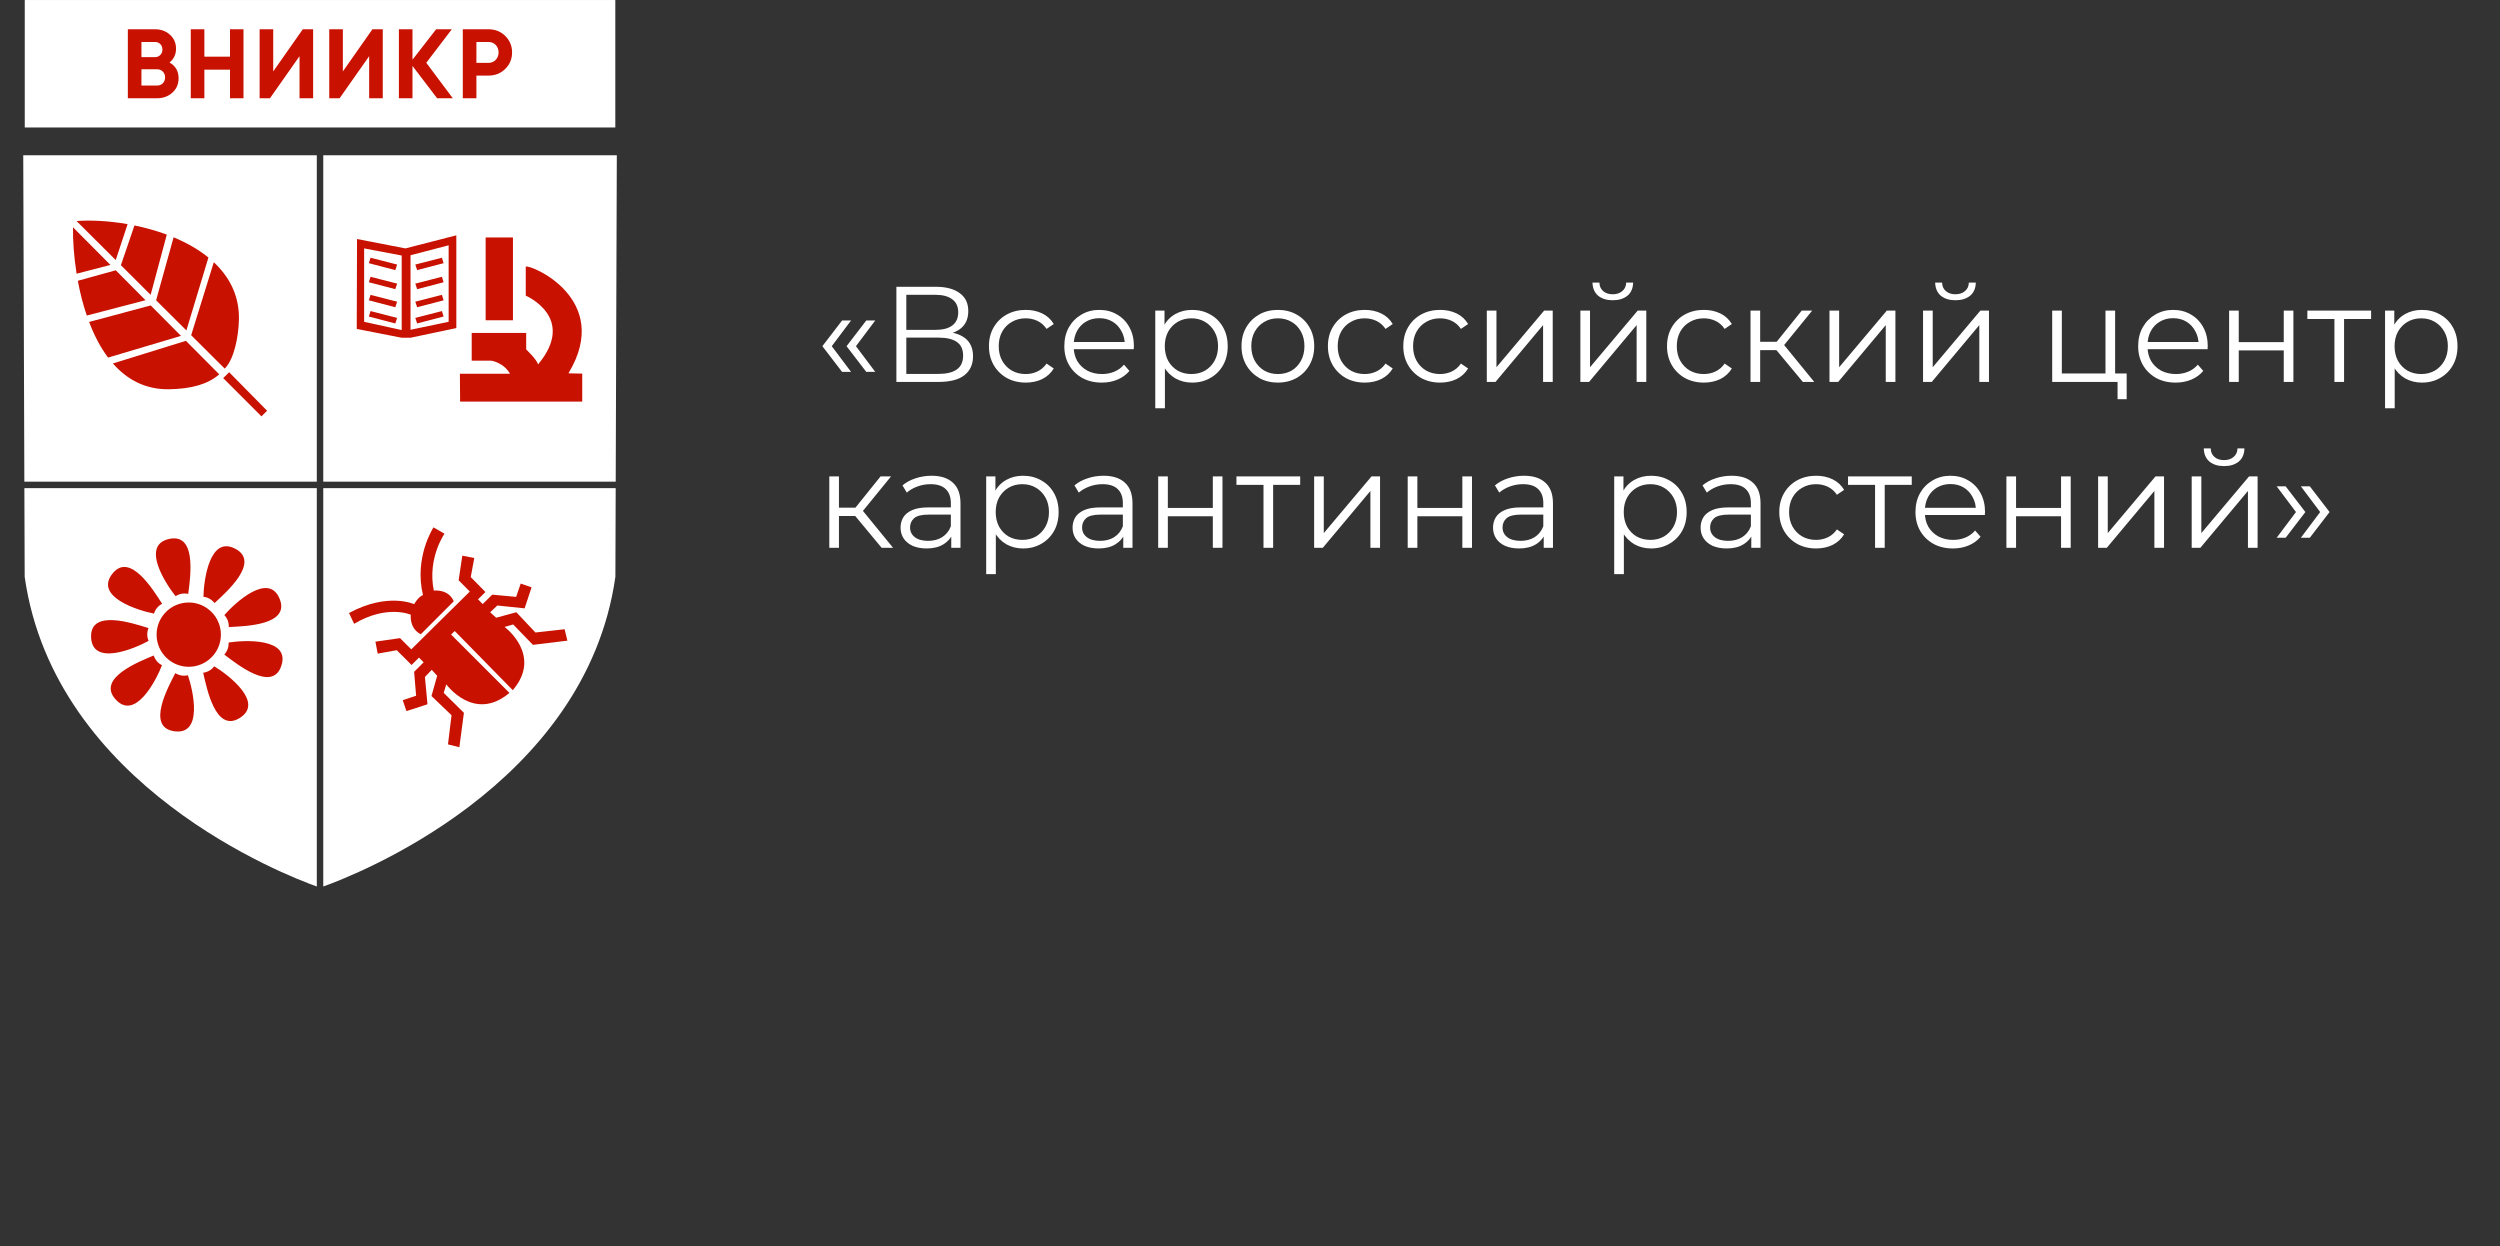 <?xml version="1.0" encoding="UTF-8"?> <svg xmlns="http://www.w3.org/2000/svg" width="1643" height="819" viewBox="0 0 1643 819" fill="none"><rect x="0" y="0" width="1643" height="819" fill="#333333" stroke="none"/> <g clip-path="url(#clip0_402_16)"> <path d="M404.384 0.013H16.27V83.778H404.384V0.013Z" fill="white"></path> <path d="M111.412 41.062C115.384 43.35 117.37 46.804 117.37 51.424C117.37 55.267 116.011 58.419 113.29 60.879C110.57 63.34 107.224 64.571 103.251 64.571H84.018V19.236H101.892C105.777 19.236 109.048 20.434 111.703 22.831C114.359 25.226 115.686 28.282 115.686 31.996C115.686 35.751 114.261 38.773 111.412 41.062ZM101.892 27.59H92.954V37.564H101.892C103.274 37.564 104.428 37.089 105.356 36.139C106.285 35.19 106.749 34.002 106.749 32.578C106.749 31.153 106.296 29.966 105.388 29.016C104.482 28.066 103.316 27.59 101.892 27.59ZM103.251 56.217C104.763 56.217 106.014 55.708 107.008 54.694C108.001 53.679 108.498 52.395 108.498 50.841C108.498 49.33 108.001 48.067 107.008 47.052C106.014 46.037 104.763 45.531 103.251 45.531H92.954V56.217H103.251ZM151.153 19.236H160.024V64.571H151.153V45.789H134.313V64.571H125.377V19.236H134.313V37.24H151.153V19.236ZM196.85 64.571V36.916L177.422 64.571H170.622V19.236H179.558V46.955L198.987 19.236H205.787V64.571H196.85ZM242.614 64.571V36.916L223.185 64.571H216.385V19.236H225.322V46.955L244.75 19.236H251.551V64.571H242.614ZM297.573 64.571H287.276L271.085 43.329V64.571H262.148V19.236H271.085V39.249L286.628 19.236H296.926L280.152 41.255L297.573 64.571ZM321.058 19.236C325.419 19.236 329.089 20.705 332.068 23.64C335.047 26.577 336.537 30.181 336.537 34.456C336.537 38.73 335.047 42.335 332.068 45.271C329.089 48.207 325.419 49.675 321.058 49.675H313.092V64.571H304.155V19.236H321.058ZM321.058 41.32C322.958 41.32 324.534 40.662 325.786 39.345C327.038 38.028 327.664 36.399 327.664 34.456C327.664 32.47 327.038 30.829 325.786 29.534C324.534 28.239 322.958 27.59 321.058 27.59H313.092V41.32H321.058Z" fill="#C91100"></path> <path fill-rule="evenodd" clip-rule="evenodd" d="M15.281 102.06H208.205V316.548H16.005L15.281 102.06ZM208.205 320.788V582.604C188.443 575.566 35.786 516.948 16.217 379.067L16.02 320.788H208.205ZM212.446 102.06H405.37L404.646 316.548H212.446V102.06ZM404.632 320.788L404.434 379.067C384.866 516.948 232.208 575.566 212.446 582.604V320.788H404.632Z" fill="white"></path> <path fill-rule="evenodd" clip-rule="evenodd" d="M353.569 239.553C379.372 208.701 345.529 194.305 345.529 194.305V175.233C348.614 173.597 403.116 196.549 373.574 245.349L382.643 245.536V263.954H302.382L302.242 245.629H335.15C330.943 238.151 322.81 237.029 322.81 237.029H310.003V218.799H345.809V229.643C345.809 229.643 353.102 236.561 353.569 239.553ZM290.423 169.379L272.939 173.867L274.155 177.512L291.532 172.967L290.423 169.379ZM290.423 181.907L272.939 186.395L274.155 190.04L291.532 185.495L290.423 181.907ZM290.423 193.78L272.939 198.266L274.155 201.913L291.532 197.368L290.423 193.78ZM290.423 204.438L272.939 208.924L274.155 212.571L291.532 208.025L290.423 204.438ZM243.519 204.438L261.003 208.924L259.787 212.571L242.411 208.025L243.519 204.438ZM243.519 193.78L261.003 198.266L259.787 201.913L242.411 197.368L243.519 193.78ZM243.519 181.907L261.003 186.395L259.787 190.04L242.411 185.495L243.519 181.907ZM243.519 169.379L261.003 173.867L259.787 177.512L242.411 172.967L243.519 169.379ZM234.64 157.084L266.426 163.256L299.894 154.653V215.608L269.791 221.966H263.995L234.453 216.169L234.64 157.084ZM239.314 163.256V211.495L263.995 216.917V167.929L239.314 163.256ZM269.791 167.742V216.73L294.847 211.495V161.198L269.791 167.742ZM319.165 156.071H337.114V210.481H319.165V156.071Z" fill="#C91100"></path> <path fill-rule="evenodd" clip-rule="evenodd" d="M150.608 244.643L146.681 248.476L171.829 273.624L175.523 269.931L150.608 244.643ZM76.055 170.903L83.866 147.301C71.726 145.173 59.971 144.563 50.313 145.256L76.055 170.903ZM125.636 220.297L140.518 172.335C150.922 182.083 157.457 194.611 157.018 210.367C156.726 220.83 154.088 235.722 147.706 242.284L125.636 220.297ZM122.489 217.162L102.594 197.342L114.092 155.955C122.566 159.495 130.393 163.895 136.978 169.252L122.489 217.162ZM99.003 193.764L79.459 174.293L88.357 148.157C95.489 149.621 102.691 151.617 109.616 154.191L99.003 193.764ZM72.576 174.114L50.338 179.867C48.534 168.566 47.863 157.896 47.982 149.382L72.576 174.114ZM95.634 197.301L57.039 207.376C54.491 199.912 52.558 192.152 51.143 184.532L76.076 177.632L95.634 197.301ZM118.941 220.737L71.042 235.002C65.959 228.267 61.837 220.217 58.552 211.579L99.056 200.741L118.941 220.737ZM122.177 223.99L144.091 246.026C136.639 252.523 125.766 255.6 111.004 255.816C95.42 256.044 83.405 249.354 74.184 238.874L122.177 223.99Z" fill="#C91100"></path> <path fill-rule="evenodd" clip-rule="evenodd" d="M288.341 408.907L270.291 426.756L262.905 419.37L246.731 421.708L248.227 429.56L260.754 427.317L270.478 437.04L275.338 432.179L278.424 435.263L272.161 441.528L273.468 457.233L264.681 460.178L267.112 467.331L280.949 462.843L279.265 444.893L283.753 440.219L287.305 444.145L283.566 457.42L296.747 470.043L294.411 489.207L301.89 491.077L304.88 468.453L291.605 455.364L293.288 449.756C293.288 449.756 311.613 474.997 334.798 455.364L296.458 417.025L298.845 414.693L336.987 453.576C356.755 430.591 331.62 412.012 331.62 412.012L337.238 410.387L350.25 423.794L372.891 421.034L371.064 413.535L351.886 415.678L339.341 402.368L326.045 405.972L322.138 402.381L326.839 397.94L344.779 399.805L349.347 386.015L342.209 383.512L339.214 392.27L323.515 390.802L317.215 397.001L314.148 393.885L319.037 389.074L309.372 379.253L311.688 366.749L303.844 365.173L301.412 381.322L308.755 388.782L288.341 408.907ZM269.941 403.988C269.38 414.084 276.579 416.795 276.579 416.795L298.175 395.199C298.175 395.199 295.864 387.486 285.086 388.093C280.787 366.778 292.128 350.759 292.128 350.759L284.9 346.585C284.9 346.585 271.998 366.218 277.981 391.085C274.803 392.208 272.186 397.069 272.186 397.069C272.186 397.069 254.984 389.029 229.367 402.865L232.733 409.971C254.421 397.069 269.941 403.988 269.941 403.988Z" fill="#C91100"></path> <path fill-rule="evenodd" clip-rule="evenodd" d="M124.045 395.96C135.713 395.96 145.173 405.42 145.173 417.088C145.173 428.757 135.713 438.216 124.045 438.216C112.376 438.216 102.916 428.757 102.916 417.088C102.916 405.42 112.376 395.96 124.045 395.96ZM155.046 360.867C170.84 369.686 148.96 388.953 141.001 396.339C138.855 393.661 136.245 392.508 133.698 392.179C133.868 381.913 137.608 351.13 155.046 360.867ZM183.931 393.948C190.362 410.856 161.216 411.552 150.371 412.093C150.449 408.662 149.191 406.101 147.45 404.211C154.179 396.456 176.831 375.28 183.931 393.948ZM184.794 437.856C178.853 454.942 156.078 436.741 147.422 430.184C149.688 427.605 150.37 424.836 150.252 422.27C160.391 420.653 191.356 418.991 184.794 437.856ZM157.232 472.047C141.697 481.315 135.952 452.733 133.535 442.147C136.928 441.628 139.231 439.944 140.79 437.903C149.595 443.182 174.384 461.813 157.232 472.047ZM114.14 480.521C96.283 477.637 110.254 452.048 115.207 442.385C118.139 444.168 120.986 444.359 123.493 443.797C126.844 453.5 133.857 483.706 114.14 480.521ZM75.683 459.315C63.859 445.626 91.009 435.004 101.014 430.786C102.114 434.036 104.173 436.013 106.454 437.194C102.783 446.782 88.74 474.429 75.683 459.315ZM59.855 418.35C59.595 400.263 87.221 409.578 97.597 412.776C96.35 415.974 96.657 418.812 97.645 421.183C88.671 426.169 60.142 438.32 59.855 418.35ZM74.061 376.794C85.488 362.772 100.664 387.666 106.555 396.785C103.544 398.433 101.956 400.804 101.189 403.256C91.11 401.306 61.444 392.277 74.061 376.794ZM111.655 354.092H111.656C111.932 354.039 112.205 353.995 112.473 353.957C112.74 353.92 113 353.889 113.257 353.867C113.513 353.844 113.765 353.83 114.011 353.822C114.256 353.815 114.497 353.815 114.733 353.822C114.97 353.828 115.2 353.842 115.425 353.862H115.427C115.652 353.883 115.874 353.912 116.089 353.946C116.306 353.98 116.517 354.022 116.724 354.069C116.931 354.116 117.133 354.17 117.33 354.231C117.526 354.292 117.72 354.358 117.907 354.431C118.096 354.505 118.278 354.584 118.458 354.669C118.636 354.754 118.811 354.845 118.981 354.942H118.983C119.152 355.038 119.318 355.141 119.48 355.249C119.642 355.357 119.799 355.471 119.953 355.59C120.106 355.709 120.255 355.834 120.4 355.963C120.545 356.092 120.686 356.227 120.823 356.367C120.96 356.507 121.093 356.652 121.222 356.801C121.351 356.951 121.476 357.105 121.598 357.264C121.719 357.423 121.838 357.586 121.951 357.755H121.952C122.066 357.922 122.177 358.095 122.283 358.272C122.389 358.448 122.494 358.629 122.592 358.814C122.693 358.999 122.789 359.187 122.882 359.381C122.975 359.574 123.065 359.769 123.15 359.971C123.236 360.17 123.32 360.374 123.4 360.581C123.48 360.789 123.555 360.999 123.628 361.213H123.63C123.703 361.428 123.773 361.644 123.84 361.865C123.907 362.086 123.971 362.309 124.033 362.535H124.034C124.095 362.762 124.153 362.991 124.208 363.222C124.264 363.455 124.317 363.689 124.368 363.927C124.418 364.164 124.465 364.403 124.51 364.645C124.555 364.887 124.596 365.131 124.636 365.377C124.677 365.624 124.713 365.872 124.747 366.123H124.748C124.782 366.373 124.815 366.625 124.845 366.879C124.875 367.133 124.903 367.389 124.928 367.646C124.954 367.904 124.977 368.163 124.998 368.423C125.018 368.683 125.038 368.944 125.054 369.207C125.071 369.469 125.085 369.734 125.098 369.999C125.111 370.263 125.121 370.529 125.131 370.796C125.14 371.061 125.147 371.329 125.152 371.597C125.158 371.865 125.162 372.133 125.164 372.402C125.165 372.67 125.165 372.94 125.164 373.209C125.163 373.479 125.16 373.749 125.157 374.019C125.152 374.288 125.146 374.557 125.139 374.826C125.132 375.096 125.124 375.365 125.113 375.635C125.104 375.903 125.093 376.172 125.08 376.439L125.041 377.241H125.04L124.994 378.038L124.942 378.83H124.941L124.883 379.614L124.82 380.392L124.754 381.158L124.684 381.916L124.609 382.661L124.533 383.394L124.455 384.114L124.376 384.818L124.296 385.506L124.215 386.176L124.136 386.83H124.135L124.058 387.463H124.056L123.905 388.665H123.904L123.832 389.232L123.697 390.294L123.54 390.264L123.384 390.235H123.383L123.228 390.209L123.073 390.184L122.92 390.162L122.768 390.143H122.766L122.615 390.124L122.465 390.109H122.464L122.315 390.095H122.313L122.165 390.083L122.017 390.072L121.87 390.064L121.723 390.058L121.578 390.054L121.434 390.051H121.432H121.29L121.147 390.052L121.005 390.055H121.004L120.864 390.061H120.863L120.723 390.067H120.722L120.585 390.075L120.446 390.084V390.085L120.308 390.096L120.172 390.11L120.036 390.124V390.125L119.902 390.142L119.768 390.16H119.767L119.635 390.18L119.502 390.201L119.371 390.224L119.241 390.249L119.111 390.275L118.983 390.304L118.855 390.332L118.729 390.363V390.364L118.602 390.395V390.396L118.477 390.429L118.353 390.464L118.23 390.5L118.107 390.537L117.985 390.577L117.865 390.618L117.746 390.66L117.626 390.702L117.508 390.747L117.391 390.791L117.274 390.839L117.159 390.886L117.044 390.936L116.93 390.986L116.817 391.037L116.706 391.089L116.594 391.143L116.484 391.198L116.374 391.254L116.266 391.31L116.158 391.369L116.051 391.427H116.05L115.945 391.487L115.84 391.548L115.735 391.611L115.632 391.673H115.631L115.53 391.736H115.528L115.428 391.8H115.427L115.117 391.414H115.116L114.792 391.002H114.791L114.454 390.565H114.453L114.104 390.105C113.866 389.79 113.622 389.46 113.372 389.117L112.992 388.591H112.991L112.603 388.045C112.342 387.675 112.078 387.293 111.81 386.898L111.404 386.298L110.996 385.682L110.586 385.051L110.174 384.405C110.036 384.187 109.9 383.967 109.762 383.745L109.35 383.073C109.213 382.848 109.077 382.619 108.942 382.389C108.804 382.159 108.67 381.929 108.535 381.694C108.401 381.462 108.266 381.227 108.132 380.991C107.999 380.754 107.866 380.518 107.736 380.278V380.277C107.604 380.038 107.473 379.798 107.344 379.556C107.214 379.315 107.087 379.072 106.96 378.829C106.833 378.585 106.709 378.34 106.585 378.095V378.094C106.462 377.848 106.339 377.602 106.219 377.355V377.354C106.098 377.108 105.98 376.86 105.863 376.611C105.746 376.363 105.631 376.114 105.519 375.865C105.407 375.615 105.297 375.365 105.189 375.115C105.08 374.864 104.974 374.615 104.871 374.365V374.364C104.767 374.114 104.666 373.862 104.568 373.612C104.469 373.362 104.375 373.113 104.282 372.862V372.861C104.188 372.611 104.098 372.361 104.011 372.112V372.111C103.925 371.862 103.841 371.612 103.759 371.364C103.679 371.115 103.601 370.867 103.526 370.619C103.452 370.371 103.381 370.123 103.314 369.878C103.246 369.632 103.182 369.388 103.122 369.142C103.062 368.897 103.006 368.654 102.954 368.412C102.901 368.17 102.852 367.93 102.808 367.689C102.763 367.449 102.723 367.211 102.687 366.973C102.651 366.737 102.618 366.502 102.591 366.267C102.563 366.033 102.541 365.8 102.522 365.57C102.505 365.339 102.49 365.11 102.481 364.883C102.473 364.657 102.468 364.431 102.468 364.208C102.469 363.985 102.475 363.764 102.487 363.544C102.497 363.325 102.514 363.109 102.534 362.894C102.555 362.68 102.582 362.468 102.614 362.258C102.648 362.05 102.686 361.843 102.729 361.638C102.772 361.434 102.821 361.232 102.875 361.033C102.931 360.834 102.991 360.639 103.059 360.445C103.126 360.253 103.199 360.062 103.278 359.876C103.358 359.689 103.443 359.505 103.535 359.325C103.627 359.143 103.725 358.967 103.83 358.793C103.935 358.619 104.046 358.449 104.164 358.282C104.283 358.116 104.408 357.952 104.54 357.792C104.672 357.633 104.81 357.477 104.957 357.325C105.102 357.174 105.256 357.025 105.416 356.883C105.577 356.739 105.745 356.599 105.92 356.463C106.095 356.327 106.278 356.195 106.468 356.069C106.659 355.941 106.857 355.82 107.063 355.7C107.269 355.582 107.481 355.469 107.704 355.36H107.705C107.925 355.251 108.156 355.146 108.393 355.047H108.395C108.632 354.948 108.878 354.853 109.133 354.762C109.387 354.672 109.65 354.589 109.922 354.508C110.194 354.429 110.474 354.354 110.762 354.285H110.763C111.051 354.215 111.349 354.151 111.655 354.092Z" fill="#C91100"></path> <path d="M553.417 244.391L540.466 227.51L553.417 210.629H559.312L546.629 227.51L559.312 244.391H553.417ZM569.315 244.391L556.364 227.51L569.315 210.629H575.21L562.527 227.51L575.21 244.391H569.315ZM589.105 251V188.478H615.096C621.706 188.478 626.886 189.847 630.637 192.586C634.448 195.266 636.354 199.226 636.354 204.466C636.354 209.646 634.538 213.576 630.905 216.256C627.273 218.876 622.509 220.186 616.615 220.186L618.133 217.953C625.1 217.953 630.399 219.322 634.031 222.061C637.664 224.8 639.48 228.82 639.48 234.119C639.48 239.478 637.574 243.646 633.763 246.623C630.012 249.541 624.355 251 616.793 251H589.105ZM595.625 245.73H616.793C622.093 245.73 626.112 244.748 628.851 242.783C631.59 240.818 632.96 237.781 632.96 233.672C632.96 229.623 631.59 226.646 628.851 224.741C626.112 222.835 622.093 221.883 616.793 221.883H595.625V245.73ZM595.625 216.791H614.739C619.562 216.791 623.254 215.839 625.814 213.933C628.434 211.968 629.744 209.08 629.744 205.27C629.744 201.459 628.434 198.6 625.814 196.695C623.254 194.73 619.562 193.748 614.739 193.748H595.625V216.791ZM674.137 251.447C669.492 251.447 665.324 250.434 661.633 248.41C658 246.326 655.142 243.497 653.058 239.925C650.974 236.292 649.932 232.154 649.932 227.51C649.932 222.805 650.974 218.667 653.058 215.094C655.142 211.522 658 208.723 661.633 206.699C665.324 204.674 669.492 203.662 674.137 203.662C678.126 203.662 681.729 204.436 684.944 205.984C688.16 207.532 690.69 209.854 692.536 212.951L687.803 216.166C686.195 213.784 684.2 212.028 681.818 210.897C679.436 209.765 676.846 209.199 674.048 209.199C670.713 209.199 667.706 209.974 665.027 211.522C662.347 213.01 660.233 215.124 658.685 217.863C657.137 220.602 656.363 223.818 656.363 227.51C656.363 231.201 657.137 234.417 658.685 237.156C660.233 239.895 662.347 242.038 665.027 243.587C667.706 245.075 670.713 245.82 674.048 245.82C676.846 245.82 679.436 245.254 681.818 244.123C684.2 242.991 686.195 241.264 687.803 238.942L692.536 242.158C690.69 245.194 688.16 247.517 684.944 249.124C681.729 250.673 678.126 251.447 674.137 251.447ZM724.127 251.447C719.244 251.447 714.957 250.434 711.265 248.41C707.573 246.326 704.685 243.497 702.601 239.925C700.517 236.292 699.475 232.154 699.475 227.51C699.475 222.865 700.458 218.756 702.423 215.184C704.447 211.611 707.186 208.812 710.64 206.788C714.153 204.704 718.083 203.662 722.43 203.662C726.836 203.662 730.736 204.674 734.13 206.699C737.584 208.664 740.293 211.462 742.258 215.094C744.223 218.667 745.206 222.805 745.206 227.51C745.206 227.807 745.176 228.135 745.116 228.492C745.116 228.79 745.116 229.117 745.116 229.475H704.298V224.741H741.722L739.221 226.616C739.221 223.222 738.477 220.215 736.988 217.595C735.559 214.916 733.594 212.832 731.094 211.343C728.593 209.854 725.705 209.11 722.43 209.11C719.214 209.11 716.326 209.854 713.766 211.343C711.206 212.832 709.211 214.916 707.782 217.595C706.353 220.275 705.638 223.341 705.638 226.795V227.777C705.638 231.35 706.412 234.506 707.96 237.245C709.568 239.925 711.771 242.038 714.57 243.587C717.428 245.075 720.673 245.82 724.305 245.82C727.164 245.82 729.813 245.313 732.255 244.301C734.756 243.289 736.899 241.741 738.686 239.657L742.258 243.765C740.174 246.266 737.554 248.172 734.398 249.482C731.302 250.792 727.878 251.447 724.127 251.447ZM783.448 251.447C779.399 251.447 775.737 250.524 772.462 248.678C769.187 246.772 766.567 244.063 764.602 240.55C762.697 236.977 761.744 232.63 761.744 227.51C761.744 222.389 762.697 218.072 764.602 214.559C766.508 210.986 769.098 208.277 772.373 206.431C775.648 204.585 779.34 203.662 783.448 203.662C787.914 203.662 791.904 204.674 795.417 206.699C798.989 208.664 801.788 211.462 803.813 215.094C805.837 218.667 806.849 222.805 806.849 227.51C806.849 232.273 805.837 236.441 803.813 240.014C801.788 243.587 798.989 246.385 795.417 248.41C791.904 250.434 787.914 251.447 783.448 251.447ZM759.243 268.328V204.108H765.317V218.221L764.692 227.599L765.585 237.066V268.328H759.243ZM783.002 245.82C786.336 245.82 789.313 245.075 791.933 243.587C794.553 242.038 796.637 239.895 798.186 237.156C799.734 234.357 800.508 231.142 800.508 227.51C800.508 223.877 799.734 220.692 798.186 217.953C796.637 215.214 794.553 213.07 791.933 211.522C789.313 209.974 786.336 209.199 783.002 209.199C779.667 209.199 776.66 209.974 773.981 211.522C771.361 213.07 769.276 215.214 767.728 217.953C766.24 220.692 765.495 223.877 765.495 227.51C765.495 231.142 766.24 234.357 767.728 237.156C769.276 239.895 771.361 242.038 773.981 243.587C776.66 245.075 779.667 245.82 783.002 245.82ZM839.767 251.447C835.242 251.447 831.163 250.434 827.53 248.41C823.958 246.326 821.129 243.497 819.045 239.925C816.961 236.292 815.919 232.154 815.919 227.51C815.919 222.805 816.961 218.667 819.045 215.094C821.129 211.522 823.958 208.723 827.53 206.699C831.103 204.674 835.182 203.662 839.767 203.662C844.411 203.662 848.52 204.674 852.093 206.699C855.725 208.723 858.553 211.522 860.578 215.094C862.662 218.667 863.704 222.805 863.704 227.51C863.704 232.154 862.662 236.292 860.578 239.925C858.553 243.497 855.725 246.326 852.093 248.41C848.46 250.434 844.352 251.447 839.767 251.447ZM839.767 245.82C843.161 245.82 846.168 245.075 848.788 243.587C851.408 242.038 853.462 239.895 854.951 237.156C856.499 234.357 857.273 231.142 857.273 227.51C857.273 223.818 856.499 220.602 854.951 217.863C853.462 215.124 851.408 213.01 848.788 211.522C846.168 209.974 843.191 209.199 839.856 209.199C836.522 209.199 833.545 209.974 830.925 211.522C828.305 213.01 826.22 215.124 824.672 217.863C823.124 220.602 822.35 223.818 822.35 227.51C822.35 231.142 823.124 234.357 824.672 237.156C826.22 239.895 828.305 242.038 830.925 243.587C833.545 245.075 836.492 245.82 839.767 245.82ZM896.907 251.447C892.263 251.447 888.094 250.434 884.403 248.41C880.77 246.326 877.912 243.497 875.828 239.925C873.744 236.292 872.702 232.154 872.702 227.51C872.702 222.805 873.744 218.667 875.828 215.094C877.912 211.522 880.77 208.723 884.403 206.699C888.094 204.674 892.263 203.662 896.907 203.662C900.897 203.662 904.499 204.436 907.714 205.984C910.93 207.532 913.461 209.854 915.306 212.951L910.573 216.166C908.965 213.784 906.97 212.028 904.588 210.897C902.207 209.765 899.616 209.199 896.818 209.199C893.483 209.199 890.476 209.974 887.797 211.522C885.117 213.01 883.003 215.124 881.455 217.863C879.907 220.602 879.133 223.818 879.133 227.51C879.133 231.201 879.907 234.417 881.455 237.156C883.003 239.895 885.117 242.038 887.797 243.587C890.476 245.075 893.483 245.82 896.818 245.82C899.616 245.82 902.207 245.254 904.588 244.123C906.97 242.991 908.965 241.264 910.573 238.942L915.306 242.158C913.461 245.194 910.93 247.517 907.714 249.124C904.499 250.673 900.897 251.447 896.907 251.447ZM946.45 251.447C941.806 251.447 937.638 250.434 933.946 248.41C930.314 246.326 927.455 243.497 925.371 239.925C923.287 236.292 922.245 232.154 922.245 227.51C922.245 222.805 923.287 218.667 925.371 215.094C927.455 211.522 930.314 208.723 933.946 206.699C937.638 204.674 941.806 203.662 946.45 203.662C950.44 203.662 954.042 204.436 957.258 205.984C960.473 207.532 963.004 209.854 964.85 212.951L960.116 216.166C958.508 213.784 956.513 212.028 954.132 210.897C951.75 209.765 949.16 209.199 946.361 209.199C943.026 209.199 940.019 209.974 937.34 211.522C934.66 213.01 932.547 215.124 930.998 217.863C929.45 220.602 928.676 223.818 928.676 227.51C928.676 231.201 929.45 234.417 930.998 237.156C932.547 239.895 934.66 242.038 937.34 243.587C940.019 245.075 943.026 245.82 946.361 245.82C949.16 245.82 951.75 245.254 954.132 244.123C956.513 242.991 958.508 241.264 960.116 238.942L964.85 242.158C963.004 245.194 960.473 247.517 957.258 249.124C954.042 250.673 950.44 251.447 946.45 251.447ZM977.129 251V204.108H983.47V241.354L1014.82 204.108H1020.45V251H1014.11V213.665L982.845 251H977.129ZM1038.62 251V204.108H1044.96V241.354L1076.31 204.108H1081.94V251H1075.6V213.665L1044.34 251H1038.62ZM1059.88 197.32C1055.95 197.32 1052.76 196.338 1050.32 194.373C1047.94 192.348 1046.69 189.46 1046.57 185.709H1051.13C1051.19 188.091 1052.02 189.966 1053.63 191.336C1055.23 192.706 1057.32 193.39 1059.88 193.39C1062.44 193.39 1064.52 192.706 1066.13 191.336C1067.8 189.966 1068.66 188.091 1068.72 185.709H1073.28C1073.22 189.46 1071.97 192.348 1069.53 194.373C1067.08 196.338 1063.87 197.32 1059.88 197.32ZM1119.76 251.447C1115.12 251.447 1110.95 250.434 1107.26 248.41C1103.63 246.326 1100.77 243.497 1098.69 239.925C1096.6 236.292 1095.56 232.154 1095.56 227.51C1095.56 222.805 1096.6 218.667 1098.69 215.094C1100.77 211.522 1103.63 208.723 1107.26 206.699C1110.95 204.674 1115.12 203.662 1119.76 203.662C1123.75 203.662 1127.36 204.436 1130.57 205.984C1133.79 207.532 1136.32 209.854 1138.16 212.951L1133.43 216.166C1131.82 213.784 1129.83 212.028 1127.45 210.897C1125.06 209.765 1122.47 209.199 1119.68 209.199C1116.34 209.199 1113.33 209.974 1110.65 211.522C1107.97 213.01 1105.86 215.124 1104.31 217.863C1102.76 220.602 1101.99 223.818 1101.99 227.51C1101.99 231.201 1102.76 234.417 1104.31 237.156C1105.86 239.895 1107.97 242.038 1110.65 243.587C1113.33 245.075 1116.34 245.82 1119.68 245.82C1122.47 245.82 1125.06 245.254 1127.45 244.123C1129.83 242.991 1131.82 241.264 1133.43 238.942L1138.16 242.158C1136.32 245.194 1133.79 247.517 1130.57 249.124C1127.36 250.673 1123.75 251.447 1119.76 251.447ZM1184.83 251L1165.54 227.777L1170.81 224.651L1192.33 251H1184.83ZM1150.44 251V204.108H1156.78V251H1150.44ZM1154.82 230.1V224.651H1169.91V230.1H1154.82ZM1171.34 228.224L1165.45 227.331L1184.12 204.108H1190.99L1171.34 228.224ZM1202.34 251V204.108H1208.68V241.354L1240.03 204.108H1245.66V251H1239.32V213.665L1208.06 251H1202.34ZM1263.83 251V204.108H1270.18V241.354L1301.53 204.108H1307.15V251H1300.81V213.665L1269.55 251H1263.83ZM1285.09 197.32C1281.16 197.32 1277.98 196.338 1275.53 194.373C1273.15 192.348 1271.9 189.46 1271.78 185.709H1276.34C1276.4 188.091 1277.23 189.966 1278.84 191.336C1280.45 192.706 1282.53 193.39 1285.09 193.39C1287.65 193.39 1289.74 192.706 1291.34 191.336C1293.01 189.966 1293.87 188.091 1293.93 185.709H1298.49C1298.43 189.46 1297.18 192.348 1294.74 194.373C1292.3 196.338 1289.08 197.32 1285.09 197.32ZM1348.7 251V204.108H1355.04V245.462H1383.72V204.108H1390.06V251H1348.7ZM1391.66 262.343V250.464L1393.27 251H1383.72V245.462H1397.65V262.343H1391.66ZM1429.86 251.447C1424.97 251.447 1420.69 250.434 1416.99 248.41C1413.3 246.326 1410.41 243.497 1408.33 239.925C1406.25 236.292 1405.2 232.154 1405.2 227.51C1405.2 222.865 1406.19 218.756 1408.15 215.184C1410.18 211.611 1412.92 208.812 1416.37 206.788C1419.88 204.704 1423.81 203.662 1428.16 203.662C1432.57 203.662 1436.47 204.674 1439.86 206.699C1443.31 208.664 1446.02 211.462 1447.99 215.094C1449.95 218.667 1450.93 222.805 1450.93 227.51C1450.93 227.807 1450.91 228.135 1450.85 228.492C1450.85 228.79 1450.85 229.117 1450.85 229.475H1410.03V224.741H1447.45L1444.95 226.616C1444.95 223.222 1444.21 220.215 1442.72 217.595C1441.29 214.916 1439.32 212.832 1436.82 211.343C1434.32 209.854 1431.43 209.11 1428.16 209.11C1424.94 209.11 1422.06 209.854 1419.5 211.343C1416.93 212.832 1414.94 214.916 1413.51 217.595C1412.08 220.275 1411.37 223.341 1411.37 226.795V227.777C1411.37 231.35 1412.14 234.506 1413.69 237.245C1415.3 239.925 1417.5 242.038 1420.3 243.587C1423.16 245.075 1426.4 245.82 1430.03 245.82C1432.89 245.82 1435.54 245.313 1437.98 244.301C1440.48 243.289 1442.63 241.741 1444.41 239.657L1447.99 243.765C1445.9 246.266 1443.28 248.172 1440.13 249.482C1437.03 250.792 1433.61 251.447 1429.86 251.447ZM1464.97 251V204.108H1471.31V224.83H1500.88V204.108H1507.22V251H1500.88V230.278H1471.31V251H1464.97ZM1534.18 251V207.949L1535.78 209.646H1516.4V204.108H1558.29V209.646H1538.91L1540.52 207.949V251H1534.18ZM1591.67 251.447C1587.62 251.447 1583.95 250.524 1580.68 248.678C1577.4 246.772 1574.78 244.063 1572.82 240.55C1570.91 236.977 1569.96 232.63 1569.96 227.51C1569.96 222.389 1570.91 218.072 1572.82 214.559C1574.73 210.986 1577.32 208.277 1580.59 206.431C1583.87 204.585 1587.56 203.662 1591.67 203.662C1596.13 203.662 1600.12 204.674 1603.63 206.699C1607.21 208.664 1610.01 211.462 1612.03 215.094C1614.05 218.667 1615.07 222.805 1615.07 227.51C1615.07 232.273 1614.05 236.441 1612.03 240.014C1610.01 243.587 1607.21 246.385 1603.63 248.41C1600.12 250.434 1596.13 251.447 1591.67 251.447ZM1567.46 268.328V204.108H1573.53V218.221L1572.91 227.599L1573.8 237.066V268.328H1567.46ZM1591.22 245.82C1594.55 245.82 1597.53 245.075 1600.15 243.587C1602.77 242.038 1604.85 239.895 1606.4 237.156C1607.95 234.357 1608.73 231.142 1608.73 227.51C1608.73 223.877 1607.95 220.692 1606.4 217.953C1604.85 215.214 1602.77 213.07 1600.15 211.522C1597.53 209.974 1594.55 209.199 1591.22 209.199C1587.88 209.199 1584.88 209.974 1582.2 211.522C1579.58 213.07 1577.49 215.214 1575.95 217.953C1574.46 220.692 1573.71 223.877 1573.71 227.51C1573.71 231.142 1574.46 234.357 1575.95 237.156C1577.49 239.895 1579.58 242.038 1582.2 243.587C1584.88 245.075 1587.88 245.82 1591.22 245.82ZM579.408 360L560.116 336.777L565.385 333.651L586.911 360H579.408ZM545.021 360V313.108H551.363V360H545.021ZM549.398 339.1V333.651H564.492V339.1H549.398ZM565.921 337.224L560.026 336.331L578.694 313.108H585.571L565.921 337.224ZM625.165 360V349.639L624.897 347.942V330.615C624.897 326.625 623.765 323.559 621.503 321.415C619.299 319.271 615.995 318.199 611.588 318.199C608.552 318.199 605.664 318.706 602.925 319.718C600.185 320.73 597.863 322.07 595.958 323.737L593.1 319.003C595.481 316.979 598.34 315.431 601.674 314.359C605.009 313.227 608.522 312.662 612.214 312.662C618.287 312.662 622.961 314.18 626.236 317.217C629.571 320.194 631.238 324.749 631.238 330.883V360H625.165ZM608.998 360.447C605.485 360.447 602.418 359.881 599.798 358.75C597.238 357.559 595.273 355.951 593.903 353.926C592.534 351.842 591.849 349.461 591.849 346.781C591.849 344.34 592.415 342.137 593.546 340.172C594.737 338.147 596.643 336.539 599.263 335.348C601.942 334.098 605.515 333.473 609.981 333.473H626.147V338.207H610.159C605.634 338.207 602.478 339.01 600.692 340.618C598.965 342.226 598.101 344.221 598.101 346.602C598.101 349.282 599.143 351.426 601.227 353.033C603.312 354.641 606.229 355.445 609.981 355.445C613.553 355.445 616.62 354.641 619.18 353.033C621.8 351.366 623.706 348.984 624.897 345.888L626.326 350.264C625.135 353.361 623.051 355.832 620.073 357.678C617.156 359.524 613.464 360.447 608.998 360.447ZM672.325 360.447C668.276 360.447 664.614 359.524 661.339 357.678C658.064 355.772 655.444 353.063 653.479 349.55C651.573 345.977 650.621 341.63 650.621 336.51C650.621 331.389 651.573 327.072 653.479 323.559C655.384 319.986 657.974 317.277 661.249 315.431C664.524 313.585 668.216 312.662 672.325 312.662C676.791 312.662 680.78 313.674 684.293 315.699C687.866 317.664 690.665 320.462 692.689 324.094C694.714 327.667 695.726 331.805 695.726 336.51C695.726 341.273 694.714 345.441 692.689 349.014C690.665 352.587 687.866 355.385 684.293 357.41C680.78 359.434 676.791 360.447 672.325 360.447ZM648.12 377.328V313.108H654.193V327.221L653.568 336.599L654.461 346.066V377.328H648.12ZM671.878 354.82C675.213 354.82 678.19 354.075 680.81 352.587C683.43 351.038 685.514 348.895 687.062 346.156C688.61 343.357 689.384 340.142 689.384 336.51C689.384 332.877 688.61 329.692 687.062 326.953C685.514 324.214 683.43 322.07 680.81 320.522C678.19 318.974 675.213 318.199 671.878 318.199C668.544 318.199 665.537 318.974 662.857 320.522C660.237 322.07 658.153 324.214 656.605 326.953C655.116 329.692 654.372 332.877 654.372 336.51C654.372 340.142 655.116 343.357 656.605 346.156C658.153 348.895 660.237 351.038 662.857 352.587C665.537 354.075 668.544 354.82 671.878 354.82ZM738.207 360V349.639L737.939 347.942V330.615C737.939 326.625 736.808 323.559 734.545 321.415C732.342 319.271 729.037 318.199 724.631 318.199C721.594 318.199 718.706 318.706 715.967 319.718C713.228 320.73 710.905 322.07 709 323.737L706.142 319.003C708.524 316.979 711.382 315.431 714.716 314.359C718.051 313.227 721.564 312.662 725.256 312.662C731.329 312.662 736.004 314.18 739.279 317.217C742.613 320.194 744.28 324.749 744.28 330.883V360H738.207ZM722.04 360.447C718.527 360.447 715.461 359.881 712.841 358.75C710.28 357.559 708.315 355.951 706.946 353.926C705.576 351.842 704.891 349.461 704.891 346.781C704.891 344.34 705.457 342.137 706.588 340.172C707.779 338.147 709.685 336.539 712.305 335.348C714.984 334.098 718.557 333.473 723.023 333.473H739.189V338.207H723.202C718.676 338.207 715.52 339.01 713.734 340.618C712.007 342.226 711.144 344.221 711.144 346.602C711.144 349.282 712.186 351.426 714.27 353.033C716.354 354.641 719.272 355.445 723.023 355.445C726.596 355.445 729.662 354.641 732.223 353.033C734.843 351.366 736.748 348.984 737.939 345.888L739.368 350.264C738.177 353.361 736.093 355.832 733.116 357.678C730.198 359.524 726.506 360.447 722.04 360.447ZM761.162 360V313.108H767.504V333.83H797.068V313.108H803.409V360H797.068V339.278H767.504V360H761.162ZM830.366 360V316.949L831.973 318.646H812.591V313.108H854.481V318.646H835.099L836.707 316.949V360H830.366ZM863.65 360V313.108H869.992V350.354L901.342 313.108H906.969V360H900.628V322.665L869.367 360H863.65ZM925.143 360V313.108H931.485V333.83H961.049V313.108H967.39V360H961.049V339.278H931.485V360H925.143ZM1014.53 360V349.639L1014.26 347.942V330.615C1014.26 326.625 1013.13 323.559 1010.87 321.415C1008.67 319.271 1005.36 318.199 1000.96 318.199C997.919 318.199 995.031 318.706 992.292 319.718C989.553 320.73 987.231 322.07 985.326 323.737L982.467 319.003C984.849 316.979 987.707 315.431 991.042 314.359C994.376 313.227 997.89 312.662 1001.58 312.662C1007.65 312.662 1012.33 314.18 1015.6 317.217C1018.94 320.194 1020.61 324.749 1020.61 330.883V360H1014.53ZM998.366 360.447C994.853 360.447 991.786 359.881 989.166 358.75C986.606 357.559 984.641 355.951 983.271 353.926C981.902 351.842 981.217 349.461 981.217 346.781C981.217 344.34 981.783 342.137 982.914 340.172C984.105 338.147 986.01 336.539 988.63 335.348C991.31 334.098 994.883 333.473 999.348 333.473H1015.51V338.207H999.527C995.002 338.207 991.846 339.01 990.059 340.618C988.333 342.226 987.469 344.221 987.469 346.602C987.469 349.282 988.511 351.426 990.595 353.033C992.679 354.641 995.597 355.445 999.348 355.445C1002.92 355.445 1005.99 354.641 1008.55 353.033C1011.17 351.366 1013.07 348.984 1014.26 345.888L1015.69 350.264C1014.5 353.361 1012.42 355.832 1009.44 357.678C1006.52 359.524 1002.83 360.447 998.366 360.447ZM1085.07 360.447C1081.02 360.447 1077.36 359.524 1074.08 357.678C1070.81 355.772 1068.19 353.063 1066.22 349.55C1064.32 345.977 1063.36 341.63 1063.36 336.51C1063.36 331.389 1064.32 327.072 1066.22 323.559C1068.13 319.986 1070.72 317.277 1073.99 315.431C1077.27 313.585 1080.96 312.662 1085.07 312.662C1089.53 312.662 1093.52 313.674 1097.04 315.699C1100.61 317.664 1103.41 320.462 1105.43 324.094C1107.46 327.667 1108.47 331.805 1108.47 336.51C1108.47 341.273 1107.46 345.441 1105.43 349.014C1103.41 352.587 1100.61 355.385 1097.04 357.41C1093.52 359.434 1089.53 360.447 1085.07 360.447ZM1060.86 377.328V313.108H1066.94V327.221L1066.31 336.599L1067.21 346.066V377.328H1060.86ZM1084.62 354.82C1087.96 354.82 1090.93 354.075 1093.55 352.587C1096.17 351.038 1098.26 348.895 1099.81 346.156C1101.35 343.357 1102.13 340.142 1102.13 336.51C1102.13 332.877 1101.35 329.692 1099.81 326.953C1098.26 324.214 1096.17 322.07 1093.55 320.522C1090.93 318.974 1087.96 318.199 1084.62 318.199C1081.29 318.199 1078.28 318.974 1075.6 320.522C1072.98 322.07 1070.9 324.214 1069.35 326.953C1067.86 329.692 1067.12 332.877 1067.12 336.51C1067.12 340.142 1067.86 343.357 1069.35 346.156C1070.9 348.895 1072.98 351.038 1075.6 352.587C1078.28 354.075 1081.29 354.82 1084.62 354.82ZM1150.95 360V349.639L1150.68 347.942V330.615C1150.68 326.625 1149.55 323.559 1147.29 321.415C1145.09 319.271 1141.78 318.199 1137.37 318.199C1134.34 318.199 1131.45 318.706 1128.71 319.718C1125.97 320.73 1123.65 322.07 1121.74 323.737L1118.89 319.003C1121.27 316.979 1124.13 315.431 1127.46 314.359C1130.79 313.227 1134.31 312.662 1138 312.662C1144.07 312.662 1148.75 314.18 1152.02 317.217C1155.36 320.194 1157.02 324.749 1157.02 330.883V360H1150.95ZM1134.78 360.447C1131.27 360.447 1128.2 359.881 1125.58 358.75C1123.02 357.559 1121.06 355.951 1119.69 353.926C1118.32 351.842 1117.64 349.461 1117.64 346.781C1117.64 344.34 1118.2 342.137 1119.33 340.172C1120.52 338.147 1122.43 336.539 1125.05 335.348C1127.73 334.098 1131.3 333.473 1135.77 333.473H1151.93V338.207H1135.95C1131.42 338.207 1128.26 339.01 1126.48 340.618C1124.75 342.226 1123.89 344.221 1123.89 346.602C1123.89 349.282 1124.93 351.426 1127.01 353.033C1129.1 354.641 1132.02 355.445 1135.77 355.445C1139.34 355.445 1142.41 354.641 1144.97 353.033C1147.59 351.366 1149.49 348.984 1150.68 345.888L1152.11 350.264C1150.92 353.361 1148.84 355.832 1145.86 357.678C1142.94 359.524 1139.25 360.447 1134.78 360.447ZM1193.56 360.447C1188.91 360.447 1184.74 359.434 1181.05 357.41C1177.42 355.326 1174.56 352.497 1172.48 348.925C1170.39 345.292 1169.35 341.154 1169.35 336.51C1169.35 331.805 1170.39 327.667 1172.48 324.094C1174.56 320.522 1177.42 317.723 1181.05 315.699C1184.74 313.674 1188.91 312.662 1193.56 312.662C1197.55 312.662 1201.15 313.436 1204.36 314.984C1207.58 316.532 1210.11 318.854 1211.96 321.951L1207.22 325.166C1205.61 322.784 1203.62 321.028 1201.24 319.897C1198.86 318.765 1196.27 318.199 1193.47 318.199C1190.13 318.199 1187.12 318.974 1184.45 320.522C1181.77 322.01 1179.65 324.124 1178.1 326.863C1176.56 329.602 1175.78 332.818 1175.78 336.51C1175.78 340.201 1176.56 343.417 1178.1 346.156C1179.65 348.895 1181.77 351.038 1184.45 352.587C1187.12 354.075 1190.13 354.82 1193.47 354.82C1196.27 354.82 1198.86 354.254 1201.24 353.123C1203.62 351.991 1205.61 350.264 1207.22 347.942L1211.96 351.158C1210.11 354.194 1207.58 356.517 1204.36 358.124C1201.15 359.673 1197.55 360.447 1193.56 360.447ZM1232.29 360V316.949L1233.9 318.646H1214.52V313.108H1256.41V318.646H1237.03L1238.64 316.949V360H1232.29ZM1283.49 360.447C1278.61 360.447 1274.32 359.434 1270.63 357.41C1266.94 355.326 1264.05 352.497 1261.97 348.925C1259.88 345.292 1258.84 341.154 1258.84 336.51C1258.84 331.865 1259.83 327.756 1261.79 324.184C1263.81 320.611 1266.55 317.812 1270.01 315.788C1273.52 313.704 1277.45 312.662 1281.8 312.662C1286.2 312.662 1290.1 313.674 1293.5 315.699C1296.95 317.664 1299.66 320.462 1301.63 324.094C1303.59 327.667 1304.57 331.805 1304.57 336.51C1304.57 336.807 1304.54 337.135 1304.48 337.492C1304.48 337.79 1304.48 338.117 1304.48 338.475H1263.67V333.741H1301.09L1298.59 335.616C1298.59 332.222 1297.84 329.215 1296.36 326.595C1294.93 323.916 1292.96 321.832 1290.46 320.343C1287.96 318.854 1285.07 318.11 1281.8 318.11C1278.58 318.11 1275.69 318.854 1273.13 320.343C1270.57 321.832 1268.58 323.916 1267.15 326.595C1265.72 329.275 1265.01 332.341 1265.01 335.795V336.777C1265.01 340.35 1265.78 343.506 1267.33 346.245C1268.94 348.925 1271.14 351.038 1273.94 352.587C1276.8 354.075 1280.04 354.82 1283.67 354.82C1286.53 354.82 1289.18 354.313 1291.62 353.301C1294.12 352.289 1296.27 350.741 1298.05 348.657L1301.63 352.765C1299.54 355.266 1296.92 357.172 1293.77 358.482C1290.67 359.792 1287.25 360.447 1283.49 360.447ZM1318.61 360V313.108H1324.95V333.83H1354.52V313.108H1360.86V360H1354.52V339.278H1324.95V360H1318.61ZM1378.88 360V313.108H1385.22V350.354L1416.57 313.108H1422.2V360H1415.86V322.665L1384.6 360H1378.88ZM1440.38 360V313.108H1446.72V350.354L1478.07 313.108H1483.69V360H1477.35V322.665L1446.09 360H1440.38ZM1461.63 306.32C1457.7 306.32 1454.52 305.338 1452.08 303.373C1449.69 301.348 1448.44 298.46 1448.32 294.709H1452.88C1452.94 297.091 1453.77 298.966 1455.38 300.336C1456.99 301.706 1459.07 302.39 1461.63 302.39C1464.19 302.39 1466.28 301.706 1467.88 300.336C1469.55 298.966 1470.42 297.091 1470.48 294.709H1475.03C1474.97 298.46 1473.72 301.348 1471.28 303.373C1468.84 305.338 1465.62 306.32 1461.63 306.32ZM1502.14 353.391H1496.24L1508.92 336.51L1496.24 319.629H1502.14L1515.09 336.51L1502.14 353.391ZM1518.03 353.391H1512.14L1524.82 336.51L1512.14 319.629H1518.03L1530.99 336.51L1518.03 353.391Z" fill="white"></path> </g> <defs> <clipPath id="clip0_402_16"> <rect width="1643" height="819" fill="white"></rect> </clipPath> </defs> </svg> 